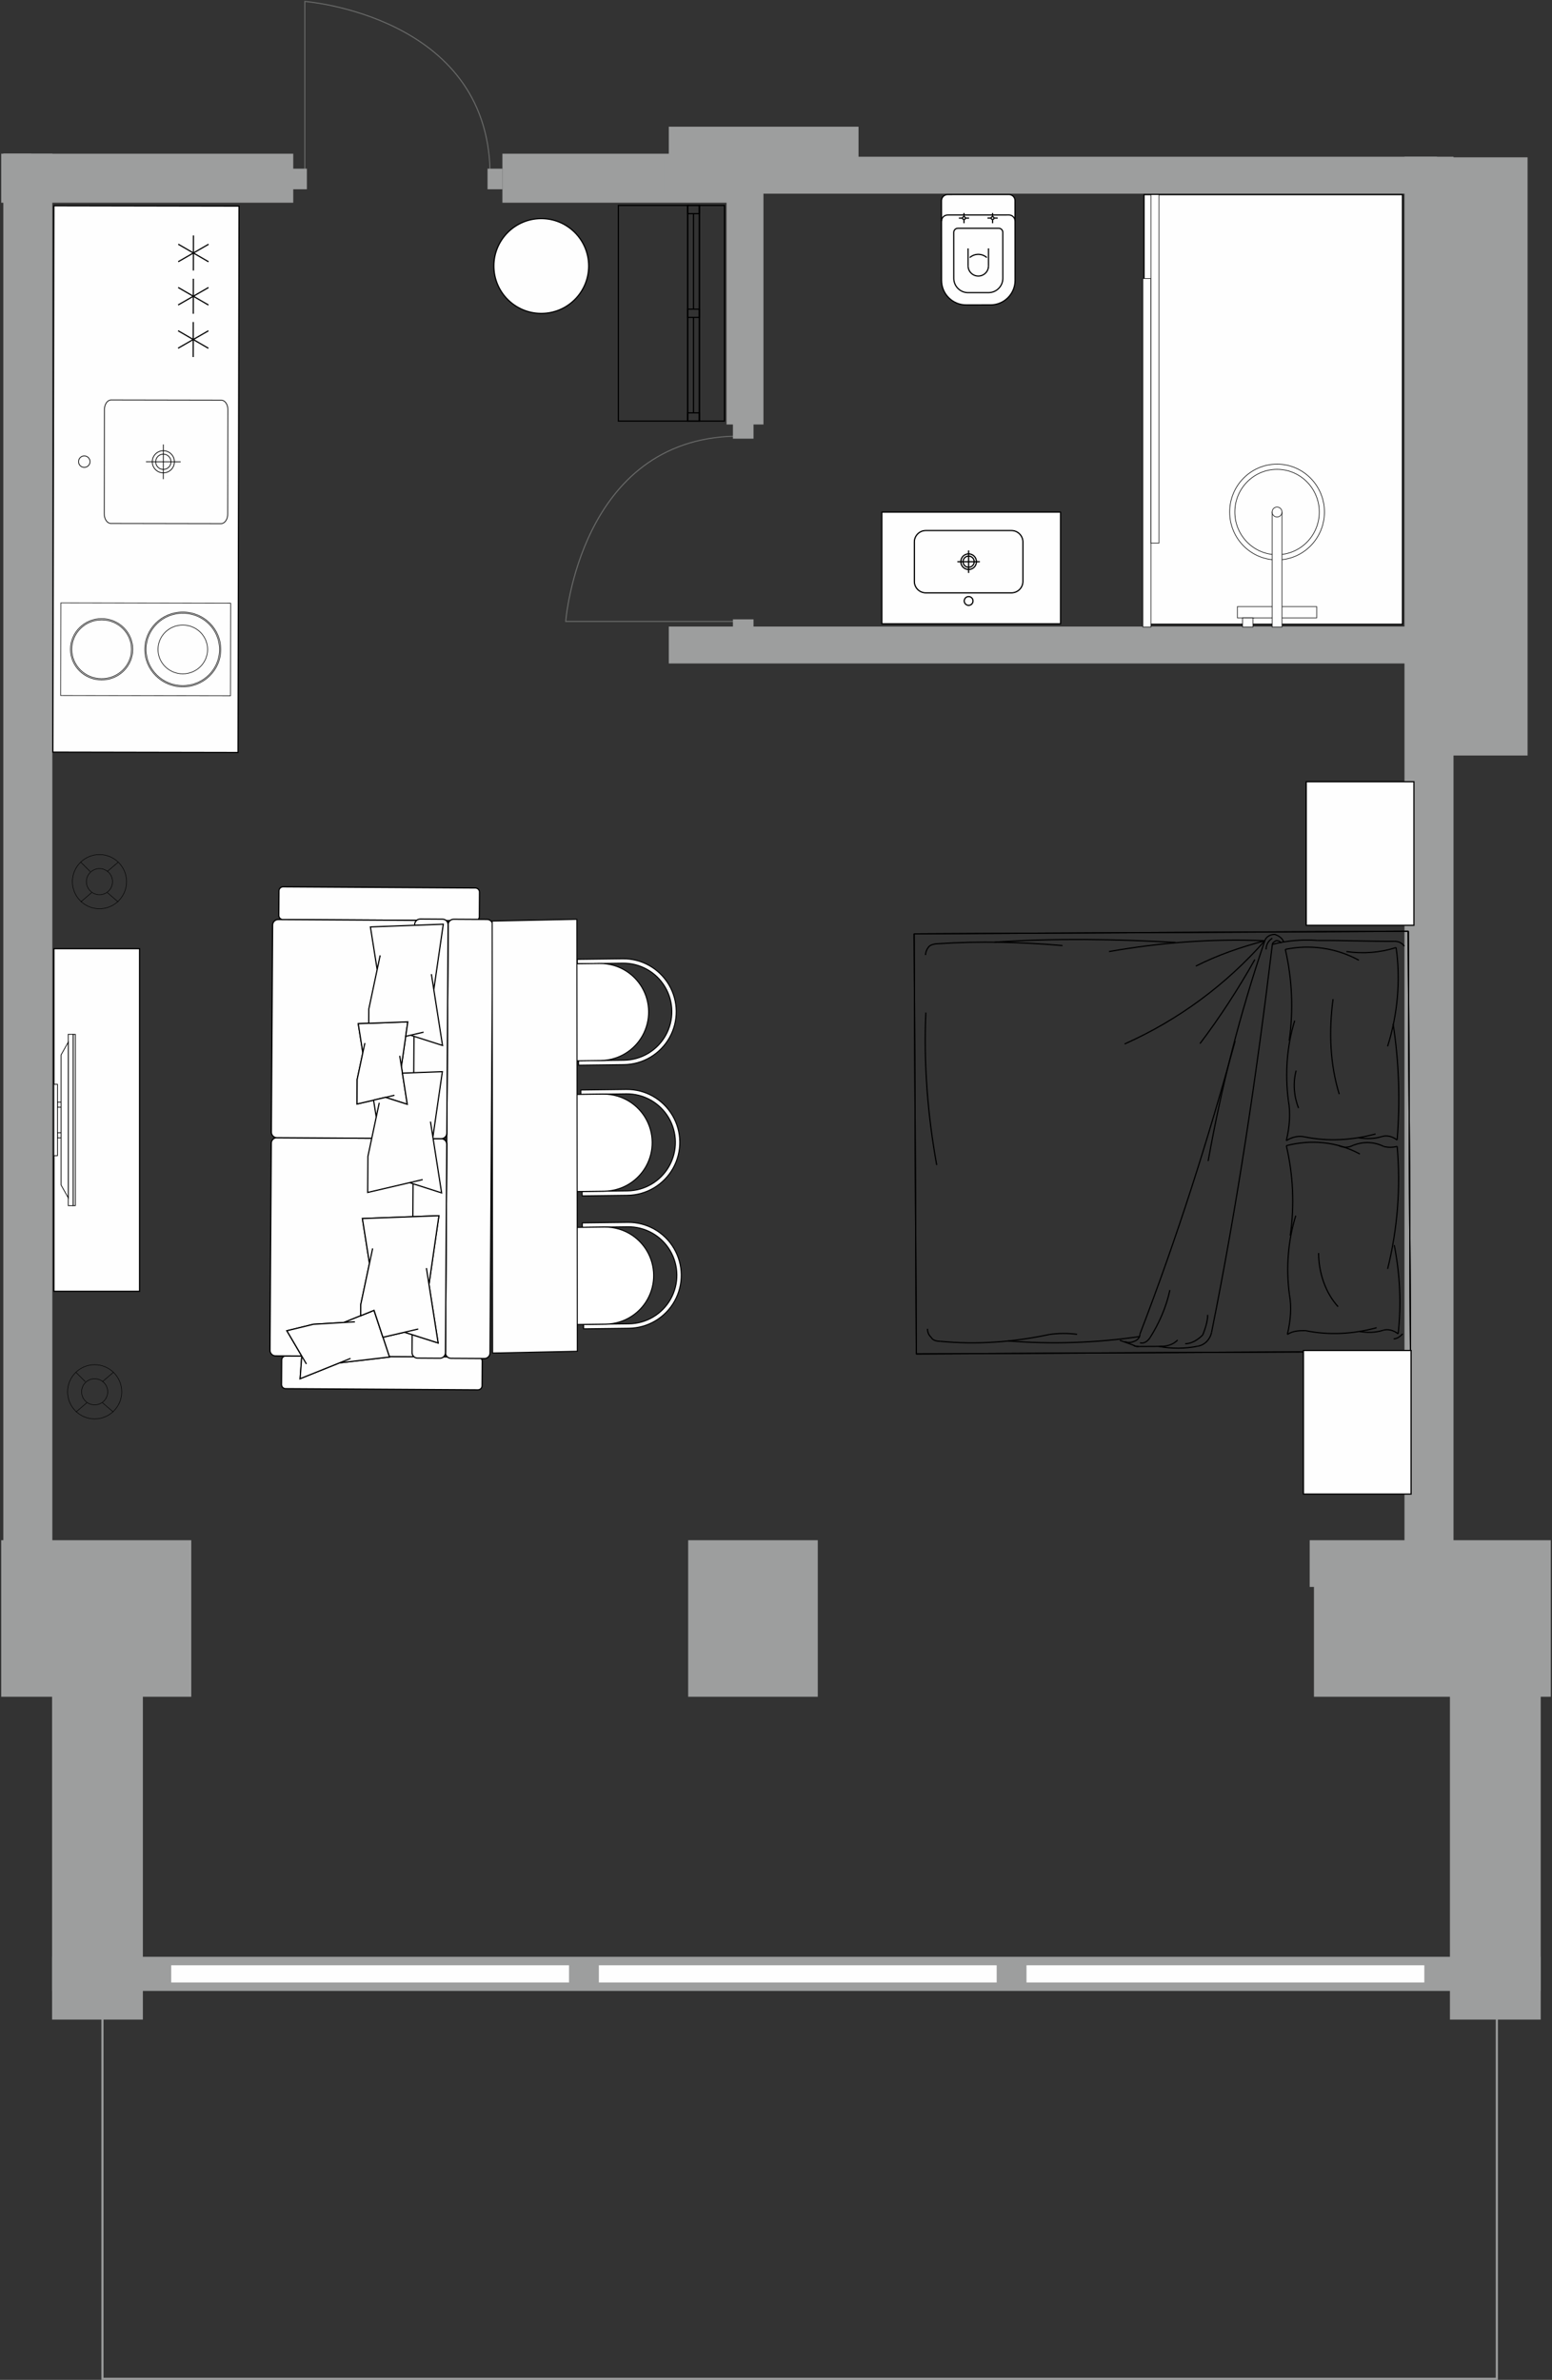 <?xml version="1.0" encoding="UTF-8"?>
<svg xmlns="http://www.w3.org/2000/svg" width="981" height="1504" viewBox="0 0 981 1504" fill="none">
  <rect x="0" y="0" width="981" height="1504" fill="#333333" stroke="none"/>
  <g clip-path="url(#clip0_294_1894)">
    <path fill-rule="evenodd" clip-rule="evenodd" d="M946.131 1252.84H64.767V1503.33H946.131V1252.84Z" stroke="#9D9E9E" stroke-width="1.333" stroke-miterlimit="22.926"></path>
    <path fill-rule="evenodd" clip-rule="evenodd" d="M980.233 973.36V1072.29H830.534V1002.88H827.836V973.36H980.233ZM0.767 1072.29V973.36H120.9V1032.41V1072.29H0.767ZM516.917 1072.29H434.981V973.36H516.917V1002.88V1032.41V1072.29Z" fill="#9D9E9E"></path>
    <path fill-rule="evenodd" clip-rule="evenodd" d="M471.358 128.118H317.572V97.134H471.358V128.118Z" fill="#9D9E9E"></path>
    <path fill-rule="evenodd" clip-rule="evenodd" d="M185.364 128.118H2.101V97.134H185.364V128.118Z" fill="#9D9E9E"></path>
    <path fill-rule="evenodd" clip-rule="evenodd" d="M0.767 128.118H19.825V97.134H0.767V128.118Z" fill="#9D9E9E"></path>
    <path fill-rule="evenodd" clip-rule="evenodd" d="M2.101 1008.31V97.134H33.086V1008.31H2.101Z" fill="#9D9E9E"></path>
    <path fill-rule="evenodd" clip-rule="evenodd" d="M422.74 118.157H542.66V80.066H422.74V118.157Z" fill="#9D9E9E"></path>
    <path fill-rule="evenodd" clip-rule="evenodd" d="M965.561 99.416V477.463H891.981V99.416H965.561Z" fill="#9D9E9E"></path>
    <path fill-rule="evenodd" clip-rule="evenodd" d="M908.282 122.385H419.662V99.048H908.282V122.385Z" fill="#9D9E9E"></path>
    <path fill-rule="evenodd" clip-rule="evenodd" d="M459.235 268.255V110.705H482.572V268.255H459.235Z" fill="#9D9E9E"></path>
    <path fill-rule="evenodd" clip-rule="evenodd" d="M908.282 419.29H422.74V395.951H908.282V419.29Z" fill="#9D9E9E"></path>
    <path fill-rule="evenodd" clip-rule="evenodd" d="M918.746 1020.08V99.048H887.763V1020.08H918.746Z" fill="#9D9E9E"></path>
    <path fill-rule="evenodd" clip-rule="evenodd" d="M90.307 1276.3V1054.97H32.917V1276.3H90.307Z" fill="#9D9E9E"></path>
    <path fill-rule="evenodd" clip-rule="evenodd" d="M32.917 1236.62H973.866V1258.2H32.917V1236.62Z" fill="#9D9E9E"></path>
    <path fill-rule="evenodd" clip-rule="evenodd" d="M973.866 1276.3V1054.97H916.478V1276.3H973.866Z" fill="#9D9E9E"></path>
    <path fill-rule="evenodd" clip-rule="evenodd" d="M723.123 394.522V123H886.504V394.522H723.123Z" fill="#FEFEFE" stroke="black" stroke-width="0.756" stroke-miterlimit="22.926"></path>
    <path fill-rule="evenodd" clip-rule="evenodd" d="M727.501 176.038H722.404V396.268H727.501V176.038Z" fill="#FEFEFE" stroke="black" stroke-width="0.378" stroke-miterlimit="22.926"></path>
    <path fill-rule="evenodd" clip-rule="evenodd" d="M732.588 122.998H727.501V343.224H732.588V122.998Z" fill="#FEFEFE" stroke="black" stroke-width="0.378" stroke-miterlimit="22.926"></path>
    <path fill-rule="evenodd" clip-rule="evenodd" d="M786.968 386.216V390.491H792.645V386.216H786.968Z" fill="#FEFEFE" stroke="black" stroke-width="0.378" stroke-miterlimit="22.926"></path>
    <path fill-rule="evenodd" clip-rule="evenodd" d="M782.141 390.489V383.361H832.284V390.489H782.141Z" fill="#FEFEFE" stroke="black" stroke-width="0.378" stroke-miterlimit="22.926"></path>
    <path fill-rule="evenodd" clip-rule="evenodd" d="M807.207 293.316C790.666 293.316 777.254 306.867 777.254 323.579C777.254 340.298 790.666 353.848 807.207 353.848C823.748 353.848 837.161 340.299 837.161 323.579C837.161 306.867 823.748 293.316 807.207 293.316Z" fill="#FEFEFE" stroke="black" stroke-width="0.378" stroke-miterlimit="22.926"></path>
    <path fill-rule="evenodd" clip-rule="evenodd" d="M807.207 296.61C792.475 296.61 780.522 308.69 780.522 323.579C780.522 338.473 792.475 350.548 807.207 350.548C821.949 350.548 833.903 338.473 833.903 323.579C833.903 308.69 821.949 296.61 807.207 296.61Z" fill="#FEFEFE" stroke="black" stroke-width="0.378" stroke-miterlimit="22.926"></path>
    <path fill-rule="evenodd" clip-rule="evenodd" d="M804.099 323.579V396.268H810.335V323.579H804.099Z" fill="#FEFEFE" stroke="black" stroke-width="0.378" stroke-miterlimit="22.926"></path>
    <path fill-rule="evenodd" clip-rule="evenodd" d="M807.207 320.43C805.488 320.43 804.089 321.841 804.089 323.579C804.089 325.32 805.488 326.733 807.207 326.733C808.936 326.733 810.326 325.32 810.326 323.579C810.326 321.841 808.936 320.43 807.207 320.43Z" fill="#FEFEFE" stroke="black" stroke-width="0.378" stroke-miterlimit="22.926"></path>
    <path fill-rule="evenodd" clip-rule="evenodd" d="M785.409 390.491V396.268H791.956V390.491H785.409Z" fill="#FEFEFE" stroke="black" stroke-width="0.378" stroke-miterlimit="22.926"></path>
    <path fill-rule="evenodd" clip-rule="evenodd" d="M670.362 323.627H557.409V394.223H670.362V323.627Z" fill="#FEFEFE" stroke="black" stroke-width="0.756" stroke-miterlimit="22.926"></path>
    <path fill-rule="evenodd" clip-rule="evenodd" d="M612.264 382.561C610.724 382.561 609.485 381.319 609.485 379.785C609.485 378.253 610.724 377.009 612.264 377.009C613.793 377.009 615.032 378.253 615.032 379.785C615.032 381.319 613.793 382.561 612.264 382.561ZM612.264 359.909C609.525 359.909 607.316 357.697 607.316 354.969C607.316 352.238 609.525 350.027 612.264 350.027C614.992 350.027 617.201 352.238 617.201 354.969C617.201 357.697 614.992 359.909 612.264 359.909ZM612.264 358.498C610.305 358.498 608.726 356.92 608.726 354.969C608.726 353.02 610.305 351.437 612.264 351.437C614.202 351.437 615.792 353.02 615.792 354.969C615.792 356.92 614.202 358.498 612.264 358.498ZM639.369 335.289H585.148C581.191 335.289 577.952 338.529 577.952 342.488V367.45C577.952 371.408 581.191 374.651 585.148 374.651L639.369 374.649C643.327 374.649 646.565 371.408 646.565 367.45V342.488C646.565 338.528 643.327 335.289 639.369 335.289Z" fill="#FEFEFE"></path>
    <path d="M612.264 362.026V347.91M619.32 354.969H605.197M612.264 382.561C610.724 382.561 609.485 381.319 609.485 379.785C609.485 378.253 610.724 377.009 612.264 377.009C613.793 377.009 615.032 378.253 615.032 379.785C615.032 381.319 613.793 382.561 612.264 382.561ZM612.264 359.909C609.525 359.909 607.316 357.697 607.316 354.969C607.316 352.238 609.525 350.027 612.264 350.027C614.992 350.027 617.201 352.238 617.201 354.969C617.201 357.697 614.992 359.909 612.264 359.909ZM612.264 358.498C610.305 358.498 608.726 356.92 608.726 354.969C608.726 353.02 610.305 351.437 612.264 351.437C614.202 351.437 615.792 353.02 615.792 354.969C615.792 356.92 614.202 358.498 612.264 358.498ZM639.369 335.289H585.148C581.191 335.289 577.952 338.529 577.952 342.488V367.45C577.952 371.408 581.191 374.651 585.148 374.651L639.369 374.649C643.327 374.649 646.565 371.408 646.565 367.45V342.488C646.565 338.528 643.327 335.289 639.369 335.289Z" stroke="black" stroke-width="0.756" stroke-miterlimit="22.926"></path>
    <path d="M612.264 362.026V347.91M619.32 354.967H605.197M612.264 382.561C610.724 382.561 609.485 381.319 609.485 379.785C609.485 378.253 610.724 377.009 612.264 377.009C613.793 377.009 615.032 378.253 615.032 379.785C615.032 381.319 613.793 382.561 612.264 382.561ZM612.264 359.909C609.525 359.909 607.316 357.697 607.316 354.969C607.316 352.238 609.525 350.027 612.264 350.027C614.992 350.027 617.201 352.238 617.201 354.969C617.201 357.697 614.992 359.909 612.264 359.909ZM612.264 358.498C610.305 358.498 608.726 356.92 608.726 354.969C608.726 353.02 610.305 351.437 612.264 351.437C614.202 351.437 615.792 353.02 615.792 354.969C615.792 356.92 614.202 358.498 612.264 358.498ZM639.369 335.289H585.148C581.191 335.289 577.952 338.527 577.952 342.487V367.45C577.952 371.408 581.191 374.651 585.148 374.651L639.369 374.648C643.327 374.648 646.565 371.409 646.565 367.45V342.487C646.565 338.526 643.327 335.289 639.369 335.289Z" stroke="black" stroke-width="0.378" stroke-miterlimit="22.926"></path>
    <path fill-rule="evenodd" clip-rule="evenodd" d="M610.634 192.7L626.136 192.69C630.254 192.686 634.192 191.045 637.1 188.136C639.998 185.222 641.638 181.296 641.628 177.18L641.598 126.803C641.598 125.777 641.188 124.792 640.458 124.065C639.729 123.34 638.749 122.93 637.72 122.93L598.971 122.955C597.941 122.958 596.952 123.37 596.222 124.098C595.503 124.824 595.093 125.807 595.093 126.833L595.133 177.21C595.133 181.326 596.772 185.266 599.69 188.174C602.599 191.077 606.527 192.708 610.634 192.7Z" fill="#FEFEFE" stroke="black" stroke-width="0.756" stroke-miterlimit="22.926" stroke-linejoin="bevel"></path>
    <path fill-rule="evenodd" clip-rule="evenodd" d="M611.924 184.949L624.837 184.94C627.245 184.938 629.544 183.983 631.233 182.283C632.932 180.584 633.882 178.295 633.882 175.894L633.862 146.83C633.862 146.145 633.582 145.487 633.102 145.003C632.613 144.518 631.963 144.25 631.273 144.25L605.437 144.265C604.748 144.265 604.098 144.54 603.618 145.025C603.129 145.512 602.859 146.164 602.859 146.85L602.879 175.913C602.879 178.314 603.838 180.612 605.537 182.308C607.236 184.004 609.525 184.952 611.924 184.949Z" fill="#FEFEFE" stroke="black" stroke-width="0.756" stroke-miterlimit="22.926" stroke-linejoin="bevel"></path>
    <path d="M611.914 168.003C611.914 171.568 614.812 174.458 618.38 174.457C621.948 174.455 624.837 171.559 624.827 167.994" stroke="black" stroke-width="0.756" stroke-miterlimit="22.926" stroke-linejoin="bevel"></path>
    <path d="M624.827 167.994V156.967" stroke="black" stroke-width="0.756" stroke-miterlimit="22.926" stroke-linejoin="bevel"></path>
    <path d="M611.914 168.003L611.904 156.976" stroke="black" stroke-width="0.756" stroke-miterlimit="22.926" stroke-linejoin="bevel"></path>
    <path d="M623.777 162.772C620.679 160.062 616.052 160.065 612.953 162.779" stroke="black" stroke-width="0.756" stroke-miterlimit="22.926" stroke-linejoin="bevel"></path>
    <path d="M641.608 139.722C641.608 138.692 641.188 137.708 640.468 136.98C639.739 136.254 638.759 135.848 637.73 135.849L598.981 135.874C597.951 135.874 596.962 136.284 596.232 137.012C595.513 137.741 595.103 138.722 595.103 139.75" stroke="black" stroke-width="0.756" stroke-miterlimit="22.926" stroke-linejoin="bevel"></path>
    <path d="M627.395 134.607V141.05" stroke="black" stroke-width="0.756" stroke-miterlimit="22.926" stroke-linejoin="bevel"></path>
    <path d="M624.177 137.83L630.614 137.827" stroke="black" stroke-width="0.756" stroke-miterlimit="22.926" stroke-linejoin="bevel"></path>
    <path fill-rule="evenodd" clip-rule="evenodd" d="M628.296 137.828C628.296 137.328 627.896 136.924 627.396 136.924C626.896 136.924 626.486 137.33 626.486 137.831C626.496 138.329 626.896 138.735 627.396 138.735C627.896 138.735 628.296 138.329 628.296 137.828Z" fill="#FEFEFE" stroke="black" stroke-width="0.756" stroke-miterlimit="22.926" stroke-linejoin="bevel"></path>
    <path d="M609.305 134.62L609.315 141.06" stroke="black" stroke-width="0.756" stroke-miterlimit="22.926" stroke-linejoin="bevel"></path>
    <path d="M612.533 137.839L606.097 137.843" stroke="black" stroke-width="0.756" stroke-miterlimit="22.926" stroke-linejoin="bevel"></path>
    <path fill-rule="evenodd" clip-rule="evenodd" d="M610.216 137.84C610.216 137.341 609.816 136.936 609.316 136.937C608.816 136.937 608.406 137.344 608.406 137.842C608.406 138.342 608.816 138.748 609.316 138.746C609.816 138.746 610.216 138.34 610.216 137.84Z" fill="#FEFEFE" stroke="black" stroke-width="0.756" stroke-miterlimit="22.926" stroke-linejoin="bevel"></path>
    <path d="M720.545 843.031C744.052 782.065 763.581 720.332 780.732 657.818" stroke="black" stroke-width="0.756" stroke-miterlimit="22.926" stroke-linejoin="bevel"></path>
    <path d="M765.82 842.001C782.071 761.321 794.344 679.079 804.239 596.851" stroke="black" stroke-width="0.756" stroke-miterlimit="22.926" stroke-linejoin="bevel"></path>
    <path d="M891.531 853.975L890.132 588.497L577.802 590.15L579.202 855.634L891.531 853.975Z" stroke="black" stroke-width="0.756" stroke-miterlimit="22.926" stroke-linejoin="bevel"></path>
    <path d="M890.132 588.497L891.531 853.975" stroke="black" stroke-width="0.756" stroke-miterlimit="22.926" stroke-linejoin="bevel"></path>
    <path d="M799.461 594.507C766.09 593.105 733.527 595.646 700.995 601.352" stroke="black" stroke-width="0.756" stroke-miterlimit="22.926" stroke-linejoin="bevel"></path>
    <path d="M743.062 595.596C704.923 593.429 666.784 592.838 628.675 595.412" stroke="black" stroke-width="0.756" stroke-miterlimit="22.926" stroke-linejoin="bevel"></path>
    <path d="M710.83 659.769C744.911 644.576 774.985 622.293 799.461 594.507" stroke="black" stroke-width="0.756" stroke-miterlimit="22.926" stroke-linejoin="bevel"></path>
    <path d="M671.581 597.556C645.356 595.325 619.13 594.673 592.924 596.392" stroke="black" stroke-width="0.756" stroke-miterlimit="22.926" stroke-linejoin="bevel"></path>
    <path d="M585.218 639.889C583.799 672.296 586.348 704.677 592.085 736.252" stroke="black" stroke-width="0.756" stroke-miterlimit="22.926" stroke-linejoin="bevel"></path>
    <path d="M592.924 596.392C590.545 596.405 588.167 597.208 587.377 597.999C585.798 599.59 585.008 601.965 585.018 603.545" stroke="black" stroke-width="0.756" stroke-miterlimit="22.926" stroke-linejoin="bevel"></path>
    <path d="M832.823 594.329C848.705 594.245 865.395 594.949 881.287 594.865" stroke="black" stroke-width="0.756" stroke-miterlimit="22.926" stroke-linejoin="bevel"></path>
    <path d="M799.461 594.507C783.81 640.42 772.146 686.309 763.651 733.763" stroke="black" stroke-width="0.756" stroke-miterlimit="22.926" stroke-linejoin="bevel"></path>
    <path d="M758.494 659.517C771.117 642.857 782.94 624.62 793.165 606.393" stroke="black" stroke-width="0.756" stroke-miterlimit="22.926" stroke-linejoin="bevel"></path>
    <path d="M799.461 594.507C784.39 598.54 770.117 603.356 755.855 610.541" stroke="black" stroke-width="0.756" stroke-miterlimit="22.926" stroke-linejoin="bevel"></path>
    <path d="M832.823 594.329C823.288 593.591 812.964 594.436 804.239 596.851" stroke="black" stroke-width="0.756" stroke-miterlimit="22.926" stroke-linejoin="bevel"></path>
    <path d="M804.219 592.902C801.84 594.495 800.261 596.873 800.281 600.036" stroke="black" stroke-width="0.756" stroke-miterlimit="22.926" stroke-linejoin="bevel"></path>
    <path d="M811.375 595.236C810.575 592.868 808.187 591.304 805.788 590.524C802.62 590.54 800.241 592.131 799.461 594.507" stroke="black" stroke-width="0.756" stroke-miterlimit="22.926" stroke-linejoin="bevel"></path>
    <path d="M809.796 596.034C808.996 594.458 807.407 594.467 806.608 594.47C805.018 595.27 804.229 596.064 804.239 596.853" stroke="black" stroke-width="0.756" stroke-miterlimit="22.926" stroke-linejoin="bevel"></path>
    <path d="M887.653 597.992C886.054 595.63 883.666 594.853 881.287 594.866" stroke="black" stroke-width="0.756" stroke-miterlimit="22.926" stroke-linejoin="bevel"></path>
    <path d="M719.785 850.936L734.887 850.856" stroke="black" stroke-width="0.756" stroke-miterlimit="22.926" stroke-linejoin="bevel"></path>
    <path d="M733.298 850.866C737.265 850.846 741.233 850.037 744.392 846.849" stroke="black" stroke-width="0.756" stroke-miterlimit="22.926" stroke-linejoin="bevel"></path>
    <path d="M732.498 850.866C740.454 852.406 749.189 852.366 757.125 850.736" stroke="black" stroke-width="0.756" stroke-miterlimit="22.926" stroke-linejoin="bevel"></path>
    <path d="M726.911 845.369C732.428 836.644 737.135 826.351 739.464 815.277" stroke="black" stroke-width="0.756" stroke-miterlimit="22.926" stroke-linejoin="bevel"></path>
    <path d="M594.263 847.648C617.311 849.897 640.338 848.198 663.346 843.331" stroke="black" stroke-width="0.756" stroke-miterlimit="22.926" stroke-linejoin="bevel"></path>
    <path d="M586.268 839.792C586.288 842.161 587.087 843.74 588.686 845.309C589.486 846.889 591.875 847.658 594.263 847.648" stroke="black" stroke-width="0.756" stroke-miterlimit="22.926" stroke-linejoin="bevel"></path>
    <path d="M637.15 847.418C664.965 849.647 692.77 848.708 720.555 844.61" stroke="black" stroke-width="0.756" stroke-miterlimit="22.926" stroke-linejoin="bevel"></path>
    <path d="M680.826 843.241C675.259 842.481 668.903 842.511 663.346 843.331" stroke="black" stroke-width="0.756" stroke-miterlimit="22.926" stroke-linejoin="bevel"></path>
    <path d="M716.607 850.167L707.851 847.048" stroke="black" stroke-width="0.756" stroke-miterlimit="22.926" stroke-linejoin="bevel"></path>
    <path d="M716.607 850.167C717.406 850.946 718.995 850.936 719.785 850.936" stroke="black" stroke-width="0.756" stroke-miterlimit="22.926" stroke-linejoin="bevel"></path>
    <path d="M711.04 847.828C712.629 848.608 715.007 848.588 716.597 847.788C718.975 846.989 720.554 845.399 720.544 843.031" stroke="black" stroke-width="0.756" stroke-miterlimit="22.926" stroke-linejoin="bevel"></path>
    <path d="M716.607 850.167C717.406 850.946 718.995 850.936 719.785 850.936" stroke="black" stroke-width="0.756" stroke-miterlimit="22.926" stroke-linejoin="bevel"></path>
    <path d="M720.574 848.558C722.963 849.337 725.332 847.748 726.911 845.369" stroke="black" stroke-width="0.756" stroke-miterlimit="22.926" stroke-linejoin="bevel"></path>
    <path d="M760.263 843.61C761.832 839.653 763.391 834.905 763.371 830.951" stroke="black" stroke-width="0.756" stroke-miterlimit="22.926" stroke-linejoin="bevel"></path>
    <path d="M757.125 850.736C761.892 849.927 765.04 845.959 765.81 842.001" stroke="black" stroke-width="0.756" stroke-miterlimit="22.926" stroke-linejoin="bevel"></path>
    <path d="M749.169 849.197C753.147 849.177 757.105 846.789 760.263 843.61" stroke="black" stroke-width="0.756" stroke-miterlimit="22.926" stroke-linejoin="bevel"></path>
    <path d="M877.099 801.904C883.396 776.587 885.404 750.502 883.126 724.437" stroke="black" stroke-width="0.756" stroke-miterlimit="22.926" stroke-linejoin="bevel"></path>
    <path d="M815.533 780.896C818.291 761.919 817.472 742.959 813.084 724.02" stroke="black" stroke-width="0.756" stroke-miterlimit="22.926" stroke-linejoin="bevel"></path>
    <path d="M842.608 631.417C839.859 651.977 840.679 672.515 846.506 691.446" stroke="black" stroke-width="0.756" stroke-miterlimit="22.926" stroke-linejoin="bevel"></path>
    <path d="M845.956 723.845C848.824 725.41 852.392 725.392 855.251 723.797" stroke="black" stroke-width="0.756" stroke-miterlimit="22.926" stroke-linejoin="bevel"></path>
    <path d="M859.559 729.306C845.226 721.481 828.785 719.989 813.084 724.022" stroke="black" stroke-width="0.756" stroke-miterlimit="22.926" stroke-linejoin="bevel"></path>
    <path d="M824.488 718.428C839.51 721.512 854.511 720.639 869.503 716.61" stroke="black" stroke-width="0.756" stroke-miterlimit="22.926" stroke-linejoin="bevel"></path>
    <path d="M858.919 606.834C844.577 599.009 828.136 596.725 812.424 599.971" stroke="black" stroke-width="0.756" stroke-miterlimit="22.926" stroke-linejoin="bevel"></path>
    <path d="M818.381 644.978C813.464 660.805 812.125 678.195 814.363 695.568" stroke="black" stroke-width="0.756" stroke-miterlimit="22.926" stroke-linejoin="bevel"></path>
    <path d="M814.873 657.636C817.632 638.66 816.812 618.912 812.424 599.971" stroke="black" stroke-width="0.756" stroke-miterlimit="22.926" stroke-linejoin="bevel"></path>
    <path d="M824.488 718.427C820.91 717.658 816.632 718.47 813.064 720.858" stroke="black" stroke-width="0.756" stroke-miterlimit="22.926" stroke-linejoin="bevel"></path>
    <path d="M813.064 720.858C815.163 712.157 815.833 703.463 814.363 695.568" stroke="black" stroke-width="0.756" stroke-miterlimit="22.926" stroke-linejoin="bevel"></path>
    <path d="M819.261 676.575C817.162 684.49 817.921 693.177 820.82 700.276" stroke="black" stroke-width="0.756" stroke-miterlimit="22.926" stroke-linejoin="bevel"></path>
    <path d="M883.106 720.489C885.115 695.983 884.265 670.705 880.567 647.02" stroke="black" stroke-width="0.756" stroke-miterlimit="22.926" stroke-linejoin="bevel"></path>
    <path d="M851.023 601.345C861.757 602.871 872.472 602.024 882.456 598.81" stroke="black" stroke-width="0.756" stroke-miterlimit="22.926" stroke-linejoin="bevel"></path>
    <path d="M877.069 661.26C883.396 641.472 885.425 619.339 882.456 598.809" stroke="black" stroke-width="0.756" stroke-miterlimit="22.926" stroke-linejoin="bevel"></path>
    <path d="M874.551 724.483C868.104 721.36 861.667 721.394 855.251 723.797" stroke="black" stroke-width="0.756" stroke-miterlimit="22.926" stroke-linejoin="bevel"></path>
    <path d="M858.799 719.037C863.806 719.801 868.804 719.774 873.801 718.168" stroke="black" stroke-width="0.756" stroke-miterlimit="22.926" stroke-linejoin="bevel"></path>
    <path d="M874.551 724.483C877.409 725.258 880.267 725.244 883.126 724.437" stroke="black" stroke-width="0.756" stroke-miterlimit="22.926" stroke-linejoin="bevel"></path>
    <path d="M883.106 720.488C880.227 718.134 876.649 717.363 873.801 718.168" stroke="black" stroke-width="0.756" stroke-miterlimit="22.926" stroke-linejoin="bevel"></path>
    <path d="M825.137 840.902C840.159 843.98 855.161 843.111 870.153 839.073" stroke="black" stroke-width="0.756" stroke-miterlimit="22.926" stroke-linejoin="bevel"></path>
    <path d="M833.453 791.864C833.523 804.504 837.88 817.126 845.786 825.773" stroke="black" stroke-width="0.756" stroke-miterlimit="22.926" stroke-linejoin="bevel"></path>
    <path d="M819.041 768.237C814.113 784.065 812.784 801.456 815.013 818.037" stroke="black" stroke-width="0.756" stroke-miterlimit="22.926" stroke-linejoin="bevel"></path>
    <path d="M825.137 840.902C821.569 840.912 817.272 840.942 813.714 843.331" stroke="black" stroke-width="0.756" stroke-miterlimit="22.926" stroke-linejoin="bevel"></path>
    <path d="M813.714 843.331C815.813 834.625 816.482 825.928 815.013 818.037" stroke="black" stroke-width="0.756" stroke-miterlimit="22.926" stroke-linejoin="bevel"></path>
    <path d="M883.755 842.961C885.794 823.984 884.985 805.814 881.307 786.87" stroke="black" stroke-width="0.756" stroke-miterlimit="22.926" stroke-linejoin="bevel"></path>
    <path d="M859.439 841.501C864.446 842.271 869.453 842.241 874.451 840.632" stroke="black" stroke-width="0.756" stroke-miterlimit="22.926" stroke-linejoin="bevel"></path>
    <path d="M883.755 842.961C880.877 840.602 877.299 839.832 874.451 840.632" stroke="black" stroke-width="0.756" stroke-miterlimit="22.926" stroke-linejoin="bevel"></path>
    <path d="M880.907 846.129C883.046 846.119 885.185 844.53 886.604 842.941" stroke="black" stroke-width="0.756" stroke-miterlimit="22.926" stroke-linejoin="bevel"></path>
    <path d="M891.531 853.975L890.132 588.497L577.802 590.15L579.202 855.634L891.531 853.975Z" stroke="black" stroke-width="0.756" stroke-miterlimit="22.926" stroke-linejoin="bevel"></path>
    <path fill-rule="evenodd" clip-rule="evenodd" d="M893.72 584.77V494.011H825.657V584.77H893.72Z" fill="#FEFEFE" stroke="black" stroke-width="0.756" stroke-miterlimit="22.926"></path>
    <path fill-rule="evenodd" clip-rule="evenodd" d="M891.941 944.206V853.445H823.878V944.206H891.941Z" fill="#FEFEFE" stroke="black" stroke-width="0.756" stroke-miterlimit="22.926"></path>
    <path fill-rule="evenodd" clip-rule="evenodd" d="M178.938 560.441L300.494 561.181C301.93 561.19 303.092 562.362 303.085 563.784L302.988 579.297C302.979 580.719 301.802 581.875 300.366 581.866L178.809 581.125C177.373 581.116 176.21 579.945 176.219 578.525L176.316 563.011C176.323 561.589 177.502 560.432 178.938 560.441Z" fill="#FEFEFE" stroke="black" stroke-width="0.756" stroke-miterlimit="22.926"></path>
    <path fill-rule="evenodd" clip-rule="evenodd" d="M180.667 856.903L302.224 857.643C303.658 857.653 304.822 858.822 304.813 860.241L304.716 875.763C304.707 877.182 303.529 878.331 302.095 878.331L180.539 877.582C179.103 877.582 177.939 876.413 177.948 874.983L178.044 859.472C178.053 858.053 179.231 856.893 180.667 856.903Z" fill="#FEFEFE" stroke="black" stroke-width="0.756" stroke-miterlimit="22.926"></path>
    <path fill-rule="evenodd" clip-rule="evenodd" d="M281.568 854.884L283.243 584.392C283.253 582.469 284.844 580.908 286.785 580.919L307.913 581.049C309.853 581.06 311.426 582.642 311.413 584.563L309.738 855.054C309.728 856.983 308.134 858.542 306.195 858.532L285.067 858.402C283.127 858.392 281.556 856.813 281.568 854.884Z" fill="#FEFEFE" stroke="black" stroke-width="0.756" stroke-miterlimit="22.926"></path>
    <path fill-rule="evenodd" clip-rule="evenodd" d="M281.573 854.025L282.383 723.133C282.396 721.209 280.822 719.629 278.883 719.617L175.013 718.984C173.073 718.972 171.482 720.532 171.469 722.456L170.659 853.345C170.647 855.274 172.219 856.853 174.159 856.863L278.03 857.493C279.97 857.503 281.561 855.944 281.573 854.025Z" fill="#FEFEFE" stroke="black" stroke-width="0.756" stroke-miterlimit="22.926"></path>
    <path fill-rule="evenodd" clip-rule="evenodd" d="M283.237 585.253L282.426 716.147C282.415 718.07 280.822 719.63 278.883 719.618L175.013 718.986C173.073 718.973 171.502 717.395 171.514 715.471L172.324 584.576C172.337 582.657 173.928 581.097 175.866 581.107L279.736 581.741C281.677 581.752 283.248 583.331 283.237 585.253Z" fill="#FEFEFE" stroke="black" stroke-width="0.756" stroke-miterlimit="22.926"></path>
    <path fill-rule="evenodd" clip-rule="evenodd" d="M281.568 854.884L282.382 723.133C282.395 721.209 280.818 719.629 278.883 719.616L264.795 719.53C262.859 719.52 261.264 721.08 261.253 723.002L260.435 854.754C260.425 856.683 261.999 858.262 263.937 858.272L278.024 858.362C279.96 858.372 281.556 856.813 281.568 854.884Z" fill="#FEFEFE" stroke="black" stroke-width="0.756" stroke-miterlimit="22.926"></path>
    <path fill-rule="evenodd" clip-rule="evenodd" d="M283.242 584.392L282.426 716.146C282.415 718.07 280.817 719.628 278.883 719.616L264.794 719.53C262.858 719.52 261.283 717.941 261.295 716.017L262.111 584.261C262.123 582.341 263.718 580.779 265.654 580.791L279.741 580.877C281.677 580.889 283.252 582.469 283.242 584.392Z" fill="#FEFEFE" stroke="black" stroke-width="0.756" stroke-miterlimit="22.926"></path>
    <path fill-rule="evenodd" clip-rule="evenodd" d="M256.443 654.928L257.772 645.765L233.072 646.685L226.44 646.933L229.34 665.272L228.894 667.394L225.758 682.209L225.661 697.693L236.129 695.249L243.686 693.484L257.448 697.887L254.368 678.184L253.697 673.894L254.617 667.551L256.443 654.928Z" fill="#FEFEFE" stroke="black" stroke-width="0.756" stroke-miterlimit="22.926"></path>
    <path fill-rule="evenodd" clip-rule="evenodd" d="M226.44 646.933L229.34 665.272L230.634 659.159L225.758 682.209L225.661 697.693L249.312 692.17L243.686 693.484L257.448 697.887L252.652 667.232L253.697 673.894L257.772 645.765L226.44 646.933Z" fill="#FEFEFE" stroke="black" stroke-width="0.756" stroke-miterlimit="22.926"></path>
    <path fill-rule="evenodd" clip-rule="evenodd" d="M234.132 585.785L238.397 612.744L240.295 603.757L233.129 637.642L233.072 646.685L257.772 645.765L256.443 654.928L267.752 652.29L259.482 654.217L279.717 660.688L272.669 615.625L274.2 625.422L280.192 584.071L234.132 585.785Z" fill="#FEFEFE" stroke="black" stroke-width="0.756" stroke-miterlimit="22.926"></path>
    <path fill-rule="evenodd" clip-rule="evenodd" d="M236.129 695.249L237.818 705.917L239.718 696.929L232.553 730.815L232.412 753.579L267.175 745.462L258.905 747.393L279.14 753.864L272.092 708.801L273.623 718.594L279.613 677.245L254.366 678.184L257.448 697.887L243.686 693.484L236.129 695.249Z" fill="#FEFEFE" stroke="black" stroke-width="0.756" stroke-miterlimit="22.926"></path>
    <path fill-rule="evenodd" clip-rule="evenodd" d="M227.981 831.48L217.382 835.765L198.099 836.904L181.328 840.982L186.568 849.887L190.747 857.003L189.711 871.285L214.641 861.261L246.166 857.573L243.746 850.237L242.052 845.1L236.432 828.07L227.981 831.48Z" fill="#FEFEFE" stroke="black" stroke-width="0.756" stroke-miterlimit="22.926"></path>
    <path fill-rule="evenodd" clip-rule="evenodd" d="M236.432 828.07L217.382 835.765L224.343 835.345L198.099 836.904L181.328 840.982L193.692 862L190.747 857.003L189.711 871.285L221.565 858.472L214.641 861.261L246.166 857.573L236.432 828.07Z" fill="#FEFEFE" stroke="black" stroke-width="0.756" stroke-miterlimit="22.926"></path>
    <path fill-rule="evenodd" clip-rule="evenodd" d="M242.052 845.1L255.688 841.921L262.709 844.16L276.926 848.708L271.137 811.687L277.424 768.28L263.176 768.811L229.074 770.079L233.548 798.382L228.023 824.515L227.981 831.48L236.431 828.07L242.052 845.1Z" fill="#FEFEFE" stroke="black" stroke-width="0.756" stroke-miterlimit="22.926"></path>
    <path fill-rule="evenodd" clip-rule="evenodd" d="M229.074 770.079L233.548 798.382L235.544 788.945L228.023 824.515L227.981 831.481L236.431 828.07L242.052 845.1L264.368 839.892L255.688 841.921L276.926 848.708L269.528 801.403L271.137 811.687L277.424 768.28L229.074 770.079Z" fill="#FEFEFE" stroke="black" stroke-width="0.756" stroke-miterlimit="22.926"></path>
    <path fill-rule="evenodd" clip-rule="evenodd" d="M393.572 605.907L364.891 606.269L364.925 609.055L378.946 608.877L388.038 608.765L393.607 608.692C404.563 608.556 414.761 614.273 420.358 623.692C425.958 633.113 426.103 644.803 420.745 654.358C415.388 663.916 405.336 669.89 394.379 670.027L388.81 670.098L379.718 670.211L365.699 670.388L365.732 673.176L394.415 672.815C406.368 672.664 417.33 666.148 423.176 655.721C429.021 645.297 428.861 632.544 422.754 622.268C416.646 611.992 405.524 605.755 393.572 605.907Z" fill="white" stroke="black" stroke-width="0.64" stroke-miterlimit="22.926"></path>
    <path fill-rule="evenodd" clip-rule="evenodd" d="M388.108 610.159H388.057C388.072 610.159 388.092 610.159 388.108 610.159ZM378.946 608.877L364.925 609.055L357.955 609.143C356.108 609.166 354.342 609.924 353.053 611.248C351.761 612.572 351.05 614.353 351.073 616.199L351.67 663.593C351.72 667.445 354.879 670.526 358.728 670.477L365.699 670.388L379.719 670.212C382.848 670.173 385.9 669.658 388.794 668.721V668.703C388.812 668.703 388.829 668.703 388.846 668.703C396.061 666.346 402.263 661.356 406.086 654.542C411.443 644.988 411.296 633.298 405.698 623.878C401.708 617.165 395.381 612.33 388.107 610.16C388.091 610.153 388.073 610.151 388.055 610.144C385.14 609.279 382.074 608.838 378.946 608.877Z" fill="white" stroke="black" stroke-width="0.64" stroke-miterlimit="22.926"></path>
    <path fill-rule="evenodd" clip-rule="evenodd" d="M395.813 688.477L367.131 688.839L367.165 691.626L381.187 691.448L390.28 691.336L395.849 691.262C406.805 691.125 417.003 696.844 422.6 706.263C428.199 715.683 428.345 727.373 422.986 736.928C417.629 746.487 407.576 752.46 396.621 752.597L391.052 752.668L381.959 752.782L367.94 752.958L367.974 755.747L396.656 755.385C408.61 755.234 419.571 748.718 425.418 738.291C431.262 727.866 431.102 715.115 424.996 704.838C418.887 694.562 407.766 688.326 395.813 688.477Z" fill="white" stroke="black" stroke-width="0.64" stroke-miterlimit="22.926"></path>
    <path fill-rule="evenodd" clip-rule="evenodd" d="M390.349 692.73H390.297C390.313 692.73 390.332 692.73 390.349 692.73ZM381.187 691.448L367.165 691.626L360.196 691.713C358.349 691.736 356.583 692.495 355.293 693.819C354 695.142 353.291 696.924 353.314 698.77L353.91 746.163C353.959 750.015 357.119 753.096 360.969 753.048L367.94 752.959L381.959 752.782C385.089 752.743 388.14 752.229 391.034 751.291V751.273C391.052 751.273 391.07 751.273 391.086 751.273C398.301 748.917 404.504 743.926 408.327 737.113C413.684 727.558 413.536 715.868 407.939 706.448C403.948 699.735 397.623 694.901 390.349 692.73C390.333 692.723 390.314 692.721 390.296 692.714C387.38 691.849 384.314 691.409 381.187 691.448Z" fill="white"></path>
    <path d="M390.349 692.73H390.297C390.313 692.73 390.332 692.73 390.349 692.73ZM390.349 692.73C397.623 694.901 403.948 699.735 407.939 706.448C413.536 715.868 413.684 727.558 408.327 737.113C404.504 743.926 398.301 748.917 391.086 751.273C391.07 751.273 391.052 751.273 391.034 751.273V751.291C388.14 752.229 385.089 752.743 381.959 752.782L367.94 752.959L360.969 753.048C357.119 753.096 353.959 750.015 353.91 746.163L353.314 698.77C353.291 696.924 354 695.142 355.293 693.819C356.583 692.495 358.349 691.736 360.196 691.713L367.165 691.626L381.187 691.448C384.314 691.409 387.38 691.849 390.296 692.714C390.314 692.721 390.333 692.723 390.349 692.73Z" stroke="black" stroke-width="0.64" stroke-miterlimit="22.926"></path>
    <path fill-rule="evenodd" clip-rule="evenodd" d="M396.747 772.491L368.066 772.853L368.1 775.641L382.121 775.462L391.213 775.35L396.782 775.277C407.738 775.14 417.937 780.858 423.534 790.277C429.133 799.697 429.278 811.387 423.92 820.942C418.563 830.501 408.511 836.474 397.555 836.614L391.986 836.684L382.894 836.794L368.874 836.974L368.907 839.763L397.591 839.403C409.543 839.243 420.505 832.732 426.351 822.305C432.196 811.881 432.036 799.129 425.929 788.852C419.822 778.576 408.7 772.339 396.747 772.491Z" fill="white" stroke="black" stroke-width="0.64" stroke-miterlimit="22.926"></path>
    <path fill-rule="evenodd" clip-rule="evenodd" d="M391.283 776.743H391.231C391.247 776.743 391.266 776.743 391.283 776.743ZM382.121 775.461L368.1 775.639L361.131 775.727C359.283 775.75 357.518 776.508 356.227 777.832C354.935 779.156 354.225 780.937 354.248 782.783L354.844 830.178C354.894 834.03 358.053 837.114 361.903 837.064L368.874 836.974L382.894 836.794C386.023 836.754 389.074 836.244 391.969 835.305V835.285C391.987 835.285 392.004 835.285 392.021 835.285C399.236 832.93 405.438 827.94 409.261 821.127C414.618 811.572 414.47 799.882 408.873 790.462C404.883 783.749 398.556 778.915 391.281 776.744C391.266 776.737 391.248 776.735 391.23 776.728C388.315 775.863 385.248 775.423 382.121 775.461Z" fill="white" stroke="black" stroke-width="0.64" stroke-miterlimit="22.926"></path>
    <path fill-rule="evenodd" clip-rule="evenodd" d="M364.907 853.935L311.372 855.054L311.089 582.106L364.624 580.982L364.907 853.935Z" fill="#FEFEFE" stroke="black" stroke-width="0.64" stroke-miterlimit="22.926"></path>
    <path fill-rule="evenodd" clip-rule="evenodd" d="M34.046 130.027L151.099 130.243C150.887 245.346 150.675 360.447 150.464 475.549L33.41 475.334C33.622 360.232 33.834 245.131 34.046 130.027Z" fill="#FEFEFE" stroke="black" stroke-width="0.756" stroke-miterlimit="22.926"></path>
    <path fill-rule="evenodd" clip-rule="evenodd" d="M49.644 291.741C49.64 293.74 51.263 295.37 53.267 295.373C55.267 295.377 56.896 293.754 56.901 291.753C56.905 289.751 55.279 288.121 53.279 288.117C51.277 288.112 49.647 289.737 49.644 291.741Z" fill="#FEFEFE" stroke="black" stroke-width="0.472" stroke-miterlimit="22.926"></path>
    <path fill-rule="evenodd" clip-rule="evenodd" d="M66.023 258.764L65.901 324.774C65.896 328.085 67.777 330.789 70.087 330.795L139.731 330.923C142.041 330.927 143.933 328.229 143.939 324.918L144.062 258.907C144.067 255.6 142.186 252.89 139.875 252.886L70.231 252.757C67.921 252.754 66.03 255.456 66.023 258.764Z" fill="#FEFEFE" stroke="black" stroke-width="0.472" stroke-miterlimit="22.926"></path>
    <path fill-rule="evenodd" clip-rule="evenodd" d="M96.248 291.825C96.255 287.959 99.394 284.831 103.26 284.837C107.124 284.845 110.254 287.985 110.247 291.851C110.24 295.715 107.098 298.842 103.235 298.835C99.369 298.827 96.241 295.688 96.248 291.824V291.825Z" fill="#FEFEFE" stroke="black" stroke-width="0.472" stroke-miterlimit="22.926"></path>
    <path fill-rule="evenodd" clip-rule="evenodd" d="M98.409 291.828C98.414 289.157 100.586 286.993 103.258 286.998C105.928 287.003 108.094 289.175 108.089 291.846C108.084 294.517 105.91 296.682 103.24 296.677C100.567 296.672 98.404 294.5 98.409 291.828Z" fill="#FEFEFE" stroke="black" stroke-width="0.472" stroke-miterlimit="22.926"></path>
    <path d="M103.228 302.807L103.269 280.868" stroke="black" stroke-width="0.472" stroke-miterlimit="22.926"></path>
    <path d="M92.277 291.819L114.216 291.86" stroke="black" stroke-width="0.472" stroke-miterlimit="22.926"></path>
    <path fill-rule="evenodd" clip-rule="evenodd" d="M38.461 381.017L145.761 381.215L145.654 439.741L38.354 439.544L38.461 381.017Z" fill="#FEFEFE" stroke="black" stroke-width="0.378" stroke-miterlimit="22.926"></path>
    <path fill-rule="evenodd" clip-rule="evenodd" d="M64.285 390.95C75.151 390.972 83.945 399.664 83.925 410.36C83.905 421.061 75.08 429.721 64.213 429.699C53.346 429.68 44.549 420.988 44.568 410.288C44.588 399.59 53.417 390.93 64.284 390.95H64.285Z" fill="#FEFEFE" stroke="black" stroke-width="0.378" stroke-miterlimit="22.926"></path>
    <path fill-rule="evenodd" clip-rule="evenodd" d="M115.587 386.791C128.842 386.814 139.57 397.415 139.546 410.465C139.523 423.516 128.755 434.08 115.5 434.055C102.246 434.03 91.518 423.427 91.541 410.376C91.566 397.328 102.333 386.765 115.587 386.791Z" fill="#FEFEFE" stroke="black" stroke-width="0.378" stroke-miterlimit="22.926"></path>
    <path fill-rule="evenodd" clip-rule="evenodd" d="M115.573 394.292C124.618 394.308 131.942 401.545 131.925 410.451C131.91 419.357 124.559 426.566 115.512 426.55C106.469 426.532 99.147 419.297 99.163 410.39C99.18 401.485 106.528 394.277 115.573 394.292Z" fill="#FEFEFE" stroke="black" stroke-width="0.378" stroke-miterlimit="22.926"></path>
    <path fill-rule="evenodd" clip-rule="evenodd" d="M115.585 387.542C128.417 387.566 138.806 397.828 138.782 410.462C138.758 423.099 128.334 433.323 115.5 433.3C102.666 433.275 92.282 423.013 92.305 410.376C92.329 397.741 102.749 387.519 115.585 387.542Z" fill="#FEFEFE" stroke="black" stroke-width="0.378" stroke-miterlimit="22.926"></path>
    <path fill-rule="evenodd" clip-rule="evenodd" d="M115.572 394.998C124.225 395.014 131.225 401.932 131.21 410.449C131.194 418.97 124.167 425.862 115.515 425.846C106.863 425.83 99.859 418.912 99.874 410.392C99.89 401.874 106.92 394.982 115.572 394.998Z" fill="#FEFEFE" stroke="black" stroke-width="0.378" stroke-miterlimit="22.926"></path>
    <path fill-rule="evenodd" clip-rule="evenodd" d="M64.284 391.734C74.707 391.752 83.152 400.095 83.132 410.36C83.113 420.626 74.64 428.939 64.213 428.92C53.786 428.902 45.343 420.557 45.363 410.291C45.381 400.025 53.855 391.714 64.284 391.734Z" fill="#FEFEFE" stroke="black" stroke-width="0.378" stroke-miterlimit="22.926"></path>
    <path d="M122.27 148.809L122.229 170.949" stroke="black" stroke-width="0.756" stroke-miterlimit="22.926"></path>
    <path d="M131.84 154.361L112.652 165.395" stroke="black" stroke-width="0.756" stroke-miterlimit="22.926"></path>
    <path d="M131.819 165.431L112.672 154.33" stroke="black" stroke-width="0.756" stroke-miterlimit="22.926"></path>
    <path d="M122.22 176.151L122.179 198.286" stroke="black" stroke-width="0.756" stroke-miterlimit="22.926"></path>
    <path d="M131.79 181.698L112.602 192.733" stroke="black" stroke-width="0.756" stroke-miterlimit="22.926"></path>
    <path d="M131.767 192.77L112.62 181.668" stroke="black" stroke-width="0.756" stroke-miterlimit="22.926"></path>
    <path d="M122.168 203.488L122.128 225.622" stroke="black" stroke-width="0.756" stroke-miterlimit="22.926"></path>
    <path d="M131.738 209.037L112.552 220.07" stroke="black" stroke-width="0.756" stroke-miterlimit="22.926"></path>
    <path d="M131.717 220.105L112.57 209.003" stroke="black" stroke-width="0.756" stroke-miterlimit="22.926"></path>
    <path fill-rule="evenodd" clip-rule="evenodd" d="M390.865 129.807V266.123H434.673V129.807H390.865Z" stroke="black" stroke-width="0.756" stroke-miterlimit="22.926"></path>
    <path fill-rule="evenodd" clip-rule="evenodd" d="M434.672 129.807V266.123H442.072V129.807H434.672Z" stroke="black" stroke-width="0.756" stroke-miterlimit="22.926"></path>
    <path fill-rule="evenodd" clip-rule="evenodd" d="M434.672 195.353V200.578H442.072V195.353H434.672Z" stroke="black" stroke-width="0.756" stroke-miterlimit="22.926"></path>
    <path fill-rule="evenodd" clip-rule="evenodd" d="M434.672 129.807V135.035H442.072V129.807H434.672Z" stroke="black" stroke-width="0.756" stroke-miterlimit="22.926"></path>
    <path fill-rule="evenodd" clip-rule="evenodd" d="M434.672 260.894V266.123H442.072V260.894H434.672Z" stroke="black" stroke-width="0.756" stroke-miterlimit="22.926"></path>
    <path d="M438.372 135.034V195.353" stroke="black" stroke-width="0.756" stroke-miterlimit="22.926"></path>
    <path d="M438.372 200.578V260.894" stroke="black" stroke-width="0.756" stroke-miterlimit="22.926"></path>
    <path fill-rule="evenodd" clip-rule="evenodd" d="M457.926 129.807V266.123H442.072V129.807H457.926Z" stroke="black" stroke-width="0.756" stroke-miterlimit="22.926"></path>
    <path fill-rule="evenodd" clip-rule="evenodd" d="M312.16 168.107C312.16 151.553 325.583 138.13 342.137 138.13C358.692 138.13 372.113 151.553 372.113 168.107C372.113 184.664 358.692 198.081 342.137 198.081C325.583 198.081 312.16 184.664 312.16 168.107Z" fill="#FEFEFE" stroke="black" stroke-width="0.756" stroke-miterlimit="22.926"></path>
    <path fill-rule="evenodd" clip-rule="evenodd" d="M88.206 599.519H34.07C34.07 671.698 34.07 743.878 34.07 816.054H88.206C88.206 743.878 88.206 671.698 88.206 599.519Z" fill="#FEFEFE" stroke="black" stroke-width="0.756" stroke-miterlimit="22.926"></path>
    <path fill-rule="evenodd" clip-rule="evenodd" d="M46.22 653.667V761.911H47.614V653.667H46.22Z" fill="white" stroke="black" stroke-width="0.472" stroke-miterlimit="22.926"></path>
    <path fill-rule="evenodd" clip-rule="evenodd" d="M46.219 653.644V761.911H43.126V653.644H46.219Z" fill="white" stroke="black" stroke-width="0.472" stroke-miterlimit="22.926"></path>
    <path fill-rule="evenodd" clip-rule="evenodd" d="M38.586 666.711V748.845L43.126 756.958V658.596L38.586 666.711Z" fill="white" stroke="black" stroke-width="0.472" stroke-miterlimit="22.926"></path>
    <path fill-rule="evenodd" clip-rule="evenodd" d="M36.327 696.494H38.586V719.062H36.327V696.494Z" fill="white" stroke="black" stroke-width="0.472" stroke-miterlimit="22.926"></path>
    <path fill-rule="evenodd" clip-rule="evenodd" d="M36.327 685.208H34.07V730.348H36.327V685.208Z" fill="white" stroke="black" stroke-width="0.472" stroke-miterlimit="22.926"></path>
    <path fill-rule="evenodd" clip-rule="evenodd" d="M36.327 699.69H38.586V715.865H36.327V699.69Z" fill="white" stroke="black" stroke-width="0.472" stroke-miterlimit="22.926"></path>
    <path d="M57.955 564.07L51.06 569.979M67.805 564.07L74.699 569.979M67.805 550.773L74.699 544.863M56.971 550.773L51.06 544.863" stroke="black" stroke-width="0.32" stroke-miterlimit="22.926"></path>
    <path d="M79.999 557.175C79.999 547.721 72.333 540.056 62.879 540.056C53.425 540.056 45.761 547.722 45.761 557.175C45.761 566.629 53.426 574.294 62.879 574.294C72.334 574.294 79.999 566.629 79.999 557.175Z" stroke="black" stroke-width="0.32" stroke-miterlimit="22.926"></path>
    <path d="M71.134 557.175C71.134 561.735 67.439 565.43 62.879 565.43C58.321 565.43 54.624 561.735 54.624 557.175C54.624 552.616 58.321 548.921 62.879 548.921C67.439 548.921 71.134 552.615 71.134 557.175Z" stroke="black" stroke-width="0.32" stroke-miterlimit="22.926"></path>
    <path d="M54.904 886.467L48.009 892.374M64.753 886.467L71.647 892.374M64.753 873.164L71.647 867.257M53.92 873.164L48.009 867.257" stroke="black" stroke-width="0.32" stroke-miterlimit="22.926"></path>
    <path d="M76.949 879.571C76.949 870.116 69.283 862.45 59.829 862.45C50.375 862.45 42.709 870.116 42.709 879.571C42.709 889.026 50.375 896.691 59.829 896.691C69.283 896.691 76.949 889.026 76.949 879.571Z" stroke="black" stroke-width="0.32" stroke-miterlimit="22.926"></path>
    <path d="M68.084 879.571C68.084 884.128 64.388 887.826 59.828 887.826C55.27 887.826 51.574 884.128 51.574 879.571C51.574 875.013 55.27 871.315 59.828 871.315C64.388 871.315 68.084 875.013 68.084 879.571Z" stroke="black" stroke-width="0.32" stroke-miterlimit="22.926"></path>
    <path fill-rule="evenodd" clip-rule="evenodd" d="M108.218 1241.98H359.674V1252.84H108.218V1241.98Z" fill="#FEFEFE"></path>
    <path fill-rule="evenodd" clip-rule="evenodd" d="M378.53 1241.98H629.984V1252.84H378.53V1241.98Z" fill="#FEFEFE"></path>
    <path fill-rule="evenodd" clip-rule="evenodd" d="M648.844 1241.98H900.296V1252.84H648.844V1241.98Z" fill="#FEFEFE"></path>
    <path d="M465.061 392.72H357.578C357.578 392.72 366.324 277.441 465.061 275.64" stroke="#686968" stroke-width="0.672" stroke-miterlimit="22.926"></path>
    <path d="M476.283 400.805V391.415H463.269V400.805H476.283Z" fill="#9D9E9E"></path>
    <path d="M476.283 277.224V267.833H463.269V277.224H476.283Z" fill="#9D9E9E"></path>
    <path d="M192.677 108.393V0.91C192.677 0.91 307.957 9.656 309.758 108.393" stroke="#686968" stroke-width="0.672" stroke-miterlimit="22.926"></path>
    <path d="M184.592 119.614H193.982V106.601H184.592V119.614Z" fill="#9D9E9E"></path>
    <path d="M308.173 119.614H317.563V106.601H308.173V119.614Z" fill="#9D9E9E"></path>
  </g>
  <defs>
    <clipPath id="clip0_294_1894">
      <rect width="981" height="1504" fill="white"></rect>
    </clipPath>
  </defs>
</svg>
